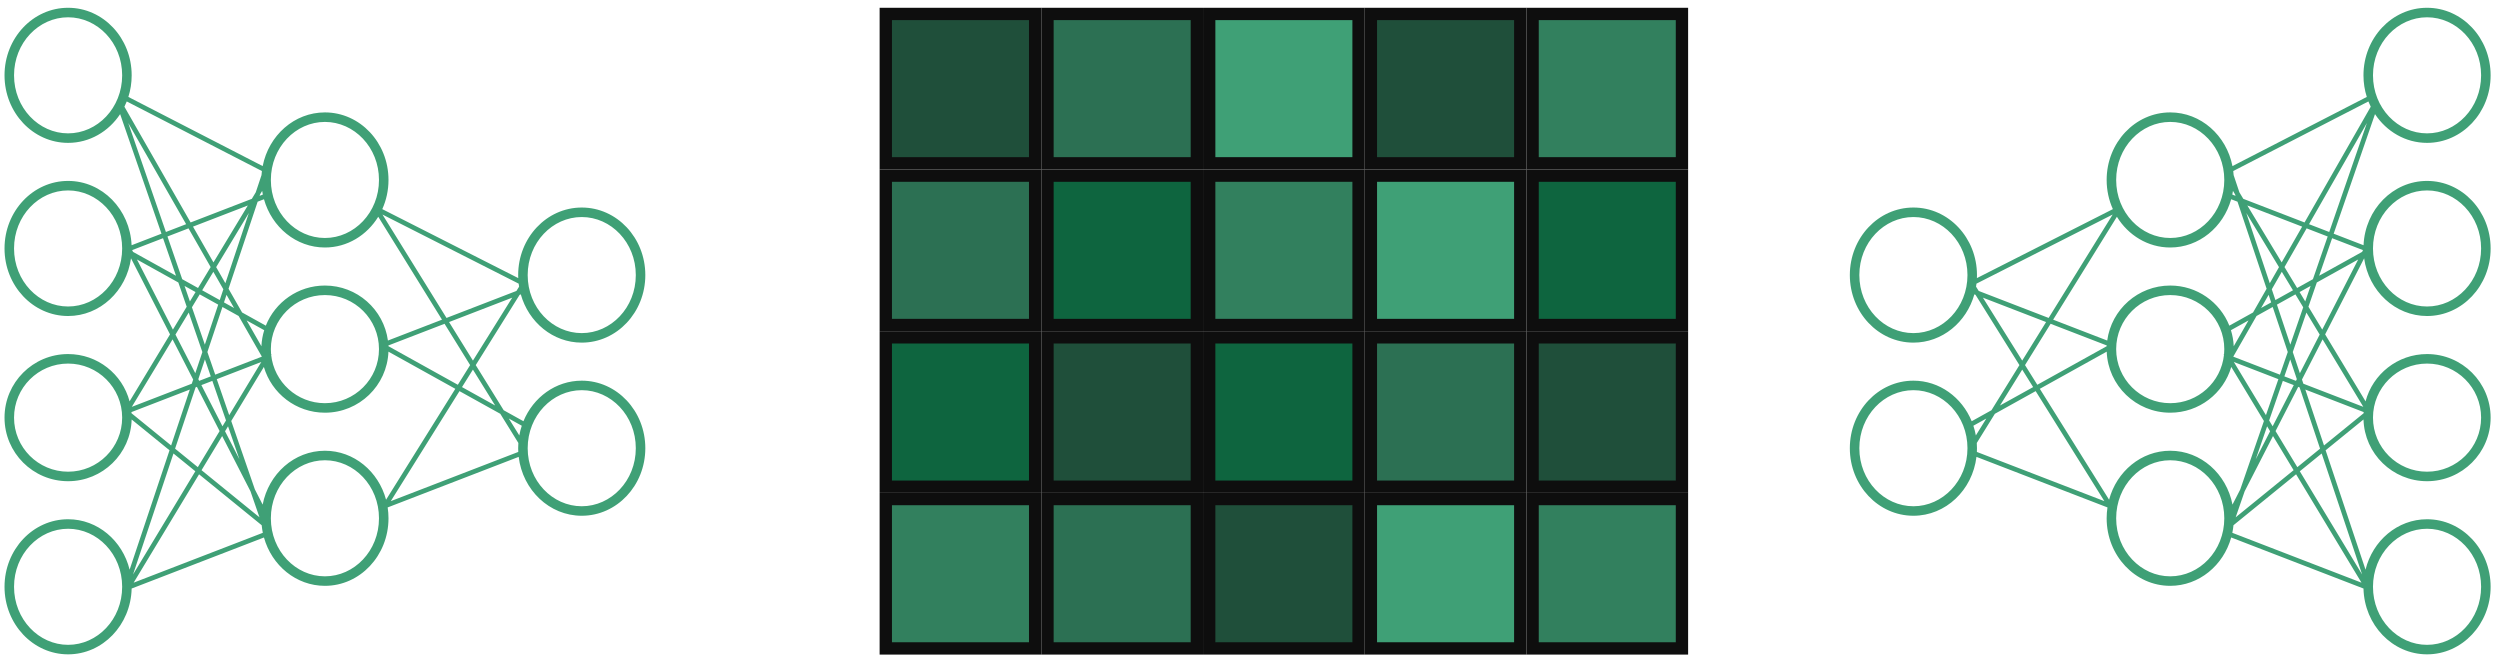 <svg width="242" height="64" viewBox="0 0 242 64" fill="none" xmlns="http://www.w3.org/2000/svg">
<path fill-rule="evenodd" clip-rule="evenodd" d="M6.592 13.83C8.676 13.83 10.517 12.73 11.63 11.047L15.631 22.622L12.739 23.738C12.585 20.272 9.892 17.513 6.592 17.513C3.194 17.513 0.438 20.44 0.438 24.051C0.438 27.662 3.194 30.59 6.592 30.59C9.686 30.59 12.247 28.164 12.681 25.005L16.458 32.368L12.543 38.853C11.848 36.217 9.447 34.273 6.592 34.273C3.194 34.273 0.438 37.028 0.438 40.427C0.438 43.825 3.194 46.581 6.592 46.581C9.931 46.581 12.649 43.922 12.744 40.606L16.41 43.588L12.547 55.145C11.856 52.336 9.452 50.263 6.592 50.263C3.194 50.263 0.438 53.191 0.438 56.802C0.438 60.413 3.194 63.34 6.592 63.34C9.938 63.34 12.66 60.504 12.744 56.97L25.551 52.028C26.304 54.734 28.661 56.709 31.453 56.709C34.851 56.709 37.606 53.781 37.606 50.17C37.606 49.812 37.579 49.462 37.527 49.119L50.209 44.225C50.596 47.441 53.181 49.925 56.313 49.925C59.711 49.925 62.467 46.998 62.467 43.387C62.467 39.776 59.711 36.849 56.313 36.849C53.788 36.849 51.619 38.464 50.67 40.774L48.757 39.711L46.051 35.342L50.3 28.538L50.413 28.494C51.169 31.195 53.525 33.166 56.313 33.166C59.711 33.166 62.467 30.238 62.467 26.627C62.467 23.016 59.711 20.089 56.313 20.089C52.914 20.089 50.159 23.016 50.159 26.627C50.159 26.725 50.161 26.822 50.165 26.919L37.005 20.243C37.39 19.388 37.606 18.431 37.606 17.42C37.606 13.809 34.851 10.881 31.453 10.881C28.487 10.881 26.011 13.11 25.428 16.077L12.425 9.383C12.633 8.726 12.746 8.023 12.746 7.291C12.746 3.68 9.991 0.753 6.592 0.753C3.194 0.753 0.438 3.68 0.438 7.291C0.438 10.902 3.194 13.83 6.592 13.83ZM6.592 12.909C9.431 12.909 11.825 10.447 11.825 7.291C11.825 4.135 9.431 1.674 6.592 1.674C3.754 1.674 1.359 4.135 1.359 7.291C1.359 10.447 3.754 12.909 6.592 12.909ZM36.614 20.982C35.516 22.773 33.615 23.958 31.453 23.958C28.664 23.958 26.309 21.988 25.553 19.287L24.94 19.523L22.122 27.952L23.434 30.247L25.732 31.523C26.636 29.249 28.856 27.641 31.453 27.641C34.569 27.641 37.145 29.958 37.551 32.964L42.785 30.944L36.614 20.982ZM37.6 33.513C37.599 33.488 37.598 33.464 37.596 33.44L43.032 31.343L45.509 35.341L44.319 37.246L37.6 33.513ZM37.602 34.04C37.473 37.325 34.769 39.949 31.453 39.949C28.652 39.949 26.288 38.078 25.543 35.518L22.383 40.753L24.672 47.376L25.425 48.845C26.002 45.869 28.481 43.632 31.453 43.632C34.265 43.632 36.636 45.636 37.371 48.373L44.075 37.637L37.602 34.04ZM50.208 27.457L37.024 20.769L43.222 30.776L49.99 28.164L50.249 27.749C50.233 27.652 50.22 27.555 50.208 27.457ZM50.508 41.211L49.254 40.514L50.269 42.151C50.327 41.829 50.407 41.515 50.508 41.211ZM50.177 42.878L48.429 40.056L44.478 37.861L37.828 48.51L50.168 43.748C50.162 43.628 50.159 43.508 50.159 43.387C50.159 43.216 50.165 43.046 50.177 42.878ZM18.451 21.534L12.043 10.33C12.125 10.164 12.2 9.994 12.269 9.82L25.352 16.555C25.336 16.686 25.323 16.818 25.314 16.952L24.757 18.619L24.378 19.247L18.451 21.534ZM25.177 18.814L25.379 18.479C25.397 18.599 25.419 18.718 25.443 18.835L25.129 18.957L25.177 18.814ZM12.723 39.891C12.726 39.928 12.729 39.965 12.732 40.003L16.566 43.121L18.375 37.709L12.723 39.891ZM25.441 51.577C25.392 51.336 25.355 51.091 25.331 50.842L19.269 45.912L12.937 56.402L25.441 51.577ZM25.342 34.527L25.339 34.504L23.099 30.587L21.532 29.716L20.075 34.075L20.833 36.267L25.342 34.527ZM26.284 34.292L26.248 34.35C26.526 36.979 28.75 39.028 31.453 39.028C34.343 39.028 36.686 36.685 36.686 33.795C36.686 30.905 34.343 28.562 31.453 28.562C28.562 28.562 26.219 30.905 26.219 33.795C26.219 33.953 26.227 34.111 26.24 34.266L26.284 34.292ZM23.876 31.018L25.305 33.517C25.329 32.978 25.422 32.457 25.576 31.963L23.876 31.018ZM6.592 29.669C9.431 29.669 11.825 27.207 11.825 24.051C11.825 20.895 9.431 18.434 6.592 18.434C3.754 18.434 1.359 20.895 1.359 24.051C1.359 27.207 3.754 29.669 6.592 29.669ZM11.825 40.427C11.825 43.317 9.482 45.66 6.592 45.66C3.702 45.66 1.359 43.317 1.359 40.427C1.359 37.536 3.702 35.194 6.592 35.194C9.482 35.194 11.825 37.536 11.825 40.427ZM6.592 62.42C9.431 62.42 11.825 59.958 11.825 56.802C11.825 53.646 9.431 51.184 6.592 51.184C3.754 51.184 1.359 53.646 1.359 56.802C1.359 59.958 3.754 62.42 6.592 62.42ZM36.686 17.42C36.686 20.576 34.291 23.037 31.453 23.037C28.614 23.037 26.219 20.576 26.219 17.42C26.219 14.264 28.614 11.802 31.453 11.802C34.291 11.802 36.686 14.264 36.686 17.42ZM36.686 50.17C36.686 53.326 34.291 55.788 31.453 55.788C28.614 55.788 26.219 53.326 26.219 50.17C26.219 47.014 28.614 44.553 31.453 44.553C34.291 44.553 36.686 47.014 36.686 50.17ZM56.313 32.245C59.151 32.245 61.546 29.783 61.546 26.627C61.546 23.471 59.151 21.009 56.313 21.009C53.474 21.009 51.08 23.471 51.08 26.627C51.08 29.783 53.474 32.245 56.313 32.245ZM61.546 43.387C61.546 46.543 59.151 49.005 56.313 49.005C53.474 49.005 51.08 46.543 51.08 43.387C51.08 40.231 53.474 37.769 56.313 37.769C59.151 37.769 61.546 40.231 61.546 43.387ZM13.257 25.119L16.737 31.905L18.073 29.691L17.262 27.344L13.257 25.119ZM17.037 26.692L12.88 24.383L12.792 24.211L15.781 23.058L17.037 26.692ZM17.865 27.679L18.383 29.178L18.931 28.271L17.865 27.679ZM19.169 27.877L17.64 27.027L16.211 22.892L18.248 22.106L20.391 25.852L19.169 27.877ZM19.333 28.495L18.579 29.745L19.829 33.361L21.123 29.489L19.333 28.495ZM21.272 29.045L19.571 28.1L20.652 26.31L21.62 28.002L21.272 29.045ZM22.657 29.815L21.681 29.272L21.927 28.537L22.657 29.815ZM24.247 47.558L25.117 50.075L19.509 45.514L21.505 42.209L24.247 47.558ZM21.258 41.727L19.149 45.221L16.948 43.431L18.933 37.494L19.061 37.445L21.258 41.727ZM18.908 45.619L16.792 43.898L12.876 55.614L18.908 45.619ZM23.99 19.89L18.682 21.938L20.663 25.401L23.99 19.89ZM18.017 21.701L12.415 11.908L16.06 22.456L18.017 21.701ZM19.836 34.792L20.403 36.433L19.282 36.866L19.198 36.702L19.836 34.792ZM20.554 36.869L19.493 37.278L21.537 41.264L21.878 40.7L20.554 36.869ZM18.699 36.739L18.565 37.143L12.761 39.382L16.705 32.85L18.699 36.739ZM25.295 35.039L20.983 36.703L22.187 40.187L25.295 35.039ZM16.984 32.386L18.904 36.129L19.589 34.078L18.269 30.258L16.984 32.386ZM23.179 44.465L21.784 41.746L22.073 41.266L23.179 44.465ZM20.925 25.858L24.089 20.616L21.816 27.417L20.925 25.858ZM45.779 35.778L47.931 39.252L44.722 37.47L45.779 35.778ZM43.469 31.174L45.78 34.906L49.584 28.814L43.469 31.174Z" fill="#3FA076"/>
<path fill-rule="evenodd" clip-rule="evenodd" d="M234.938 13.83C232.855 13.83 231.013 12.73 229.9 11.047L225.9 22.622L228.791 23.738C228.945 20.272 231.638 17.513 234.938 17.513C238.337 17.513 241.092 20.44 241.092 24.051C241.092 27.662 238.337 30.59 234.938 30.59C231.844 30.59 229.283 28.164 228.849 25.005L225.073 32.368L228.987 38.853C229.682 36.217 232.083 34.273 234.938 34.273C238.337 34.273 241.092 37.028 241.092 40.427C241.092 43.825 238.337 46.581 234.938 46.581C231.599 46.581 228.882 43.922 228.787 40.606L225.12 43.588L228.983 55.145C229.674 52.336 232.078 50.263 234.938 50.263C238.337 50.263 241.092 53.191 241.092 56.802C241.092 60.413 238.337 63.34 234.938 63.34C231.592 63.34 228.87 60.504 228.786 56.97L215.98 52.028C215.226 54.734 212.869 56.709 210.078 56.709C206.679 56.709 203.924 53.781 203.924 50.17C203.924 49.812 203.951 49.462 204.003 49.119L191.321 44.225C190.934 47.441 188.349 49.925 185.218 49.925C181.819 49.925 179.064 46.998 179.064 43.387C179.064 39.776 181.819 36.849 185.218 36.849C187.742 36.849 189.911 38.464 190.86 40.774L192.773 39.711L195.48 35.342L191.231 28.538L191.117 28.494C190.361 31.195 188.006 33.166 185.218 33.166C181.819 33.166 179.064 30.238 179.064 26.627C179.064 23.016 181.819 20.089 185.218 20.089C188.616 20.089 191.371 23.016 191.371 26.627C191.371 26.725 191.369 26.822 191.365 26.919L204.526 20.243C204.14 19.388 203.924 18.431 203.924 17.42C203.924 13.809 206.679 10.881 210.078 10.881C213.043 10.881 215.519 13.11 216.102 16.077L229.106 9.383C228.897 8.726 228.784 8.023 228.784 7.291C228.784 3.68 231.539 0.753 234.938 0.753C238.337 0.753 241.092 3.68 241.092 7.291C241.092 10.902 238.337 13.83 234.938 13.83ZM234.938 12.909C232.1 12.909 229.705 10.447 229.705 7.291C229.705 4.135 232.1 1.674 234.938 1.674C237.776 1.674 240.171 4.135 240.171 7.291C240.171 10.447 237.776 12.909 234.938 12.909ZM204.916 20.982C206.014 22.773 207.916 23.958 210.078 23.958C212.866 23.958 215.221 21.988 215.977 19.287L216.59 19.523L219.408 27.952L218.096 30.247L215.799 31.523C214.895 29.249 212.674 27.641 210.078 27.641C206.961 27.641 204.385 29.958 203.979 32.964L198.745 30.944L204.916 20.982ZM203.93 33.513C203.931 33.488 203.933 33.464 203.934 33.44L198.499 31.343L196.022 35.341L197.211 37.246L203.93 33.513ZM203.929 34.04C204.057 37.325 206.761 39.949 210.078 39.949C212.878 39.949 215.242 38.078 215.987 35.518L219.147 40.753L216.858 47.376L216.105 48.845C215.529 45.869 213.049 43.632 210.078 43.632C207.266 43.632 204.894 45.636 204.159 48.373L197.455 37.637L203.929 34.04ZM191.322 27.457L204.506 20.769L198.308 30.776L191.54 28.164L191.281 27.749C191.297 27.652 191.311 27.555 191.322 27.457ZM191.022 41.211L192.276 40.514L191.262 42.151C191.204 41.829 191.123 41.515 191.022 41.211ZM191.353 42.878L193.102 40.056L197.052 37.861L203.702 48.51L191.362 43.748C191.368 43.628 191.371 43.508 191.371 43.387C191.371 43.216 191.365 43.046 191.353 42.878ZM223.079 21.534L229.487 10.33C229.405 10.164 229.33 9.994 229.261 9.82L216.178 16.555C216.195 16.686 216.207 16.818 216.216 16.952L216.774 18.619L217.152 19.247L223.079 21.534ZM216.353 18.814L216.151 18.479C216.133 18.599 216.111 18.718 216.087 18.835L216.401 18.957L216.353 18.814ZM228.807 39.891C228.804 39.928 228.801 39.965 228.798 40.003L224.964 43.121L223.155 37.709L228.807 39.891ZM216.089 51.577C216.138 51.336 216.176 51.091 216.2 50.842L222.261 45.912L228.593 56.402L216.089 51.577ZM216.188 34.527L216.191 34.504L218.432 30.587L219.998 29.716L221.455 34.075L220.697 36.267L216.188 34.527ZM215.247 34.292L215.282 34.35C215.005 36.979 212.78 39.028 210.078 39.028C207.188 39.028 204.845 36.685 204.845 33.795C204.845 30.905 207.188 28.562 210.078 28.562C212.968 28.562 215.311 30.905 215.311 33.795C215.311 33.953 215.304 34.111 215.29 34.266L215.247 34.292ZM217.654 31.018L216.225 33.517C216.201 32.978 216.108 32.457 215.954 31.963L217.654 31.018ZM234.938 29.669C232.1 29.669 229.705 27.207 229.705 24.051C229.705 20.895 232.1 18.434 234.938 18.434C237.776 18.434 240.171 20.895 240.171 24.051C240.171 27.207 237.776 29.669 234.938 29.669ZM229.705 40.427C229.705 43.317 232.048 45.66 234.938 45.66C237.828 45.66 240.171 43.317 240.171 40.427C240.171 37.536 237.828 35.194 234.938 35.194C232.048 35.194 229.705 37.536 229.705 40.427ZM234.938 62.42C232.1 62.42 229.705 59.958 229.705 56.802C229.705 53.646 232.1 51.184 234.938 51.184C237.776 51.184 240.171 53.646 240.171 56.802C240.171 59.958 237.776 62.42 234.938 62.42ZM204.845 17.42C204.845 20.576 207.239 23.037 210.078 23.037C212.916 23.037 215.311 20.576 215.311 17.42C215.311 14.264 212.916 11.802 210.078 11.802C207.239 11.802 204.845 14.264 204.845 17.42ZM204.845 50.17C204.845 53.326 207.239 55.788 210.078 55.788C212.916 55.788 215.311 53.326 215.311 50.17C215.311 47.014 212.916 44.553 210.078 44.553C207.239 44.553 204.845 47.014 204.845 50.17ZM185.218 32.245C182.379 32.245 179.984 29.783 179.984 26.627C179.984 23.471 182.379 21.009 185.218 21.009C188.056 21.009 190.451 23.471 190.451 26.627C190.451 29.783 188.056 32.245 185.218 32.245ZM179.984 43.387C179.984 46.543 182.379 49.005 185.218 49.005C188.056 49.005 190.451 46.543 190.451 43.387C190.451 40.231 188.056 37.769 185.218 37.769C182.379 37.769 179.984 40.231 179.984 43.387ZM228.273 25.119L224.793 31.905L223.457 29.691L224.268 27.344L228.273 25.119ZM224.493 26.692L228.651 24.383L228.738 24.211L225.749 23.058L224.493 26.692ZM223.665 27.679L223.147 29.178L222.6 28.271L223.665 27.679ZM222.362 27.877L223.89 27.027L225.319 22.892L223.282 22.106L221.14 25.852L222.362 27.877ZM222.197 28.495L222.951 29.745L221.702 33.361L220.407 29.489L222.197 28.495ZM220.259 29.045L221.959 28.1L220.878 26.31L219.91 28.002L220.259 29.045ZM218.873 29.815L219.849 29.272L219.604 28.537L218.873 29.815ZM217.283 47.558L216.413 50.075L222.021 45.514L220.026 42.209L217.283 47.558ZM220.273 41.727L222.382 45.221L224.582 43.431L222.598 37.494L222.469 37.445L220.273 41.727ZM222.622 45.619L224.738 43.898L228.655 55.614L222.622 45.619ZM217.541 19.89L222.848 21.938L220.867 25.401L217.541 19.89ZM223.514 21.701L229.115 11.908L225.47 22.456L223.514 21.701ZM221.694 34.792L221.127 36.433L222.249 36.866L222.333 36.702L221.694 34.792ZM220.977 36.869L222.037 37.278L219.993 41.264L219.653 40.7L220.977 36.869ZM222.831 36.739L222.966 37.143L228.769 39.382L224.826 32.85L222.831 36.739ZM216.236 35.039L220.547 36.703L219.343 40.187L216.236 35.039ZM224.546 32.386L222.627 36.129L221.941 34.078L223.261 30.258L224.546 32.386ZM218.352 44.465L219.746 41.746L219.457 41.266L218.352 44.465ZM220.606 25.858L217.441 20.616L219.714 27.417L220.606 25.858ZM195.751 35.778L193.599 39.252L196.808 37.47L195.751 35.778ZM198.061 31.174L195.75 34.906L191.946 28.814L198.061 31.174Z" fill="#3FA076"/>
<rect x="85.744" y="17.002" width="14.459" height="14.459" fill="#2C7053" stroke="#0E0E0E" stroke-width="1.193"/>
<rect x="101.396" y="17.002" width="14.459" height="14.459" fill="#0E653F" stroke="#0E0E0E" stroke-width="1.193"/>
<rect x="117.05" y="17.002" width="14.459" height="14.459" fill="#32805E" stroke="#0E0E0E" stroke-width="1.193"/>
<rect x="132.702" y="17.002" width="14.459" height="14.459" fill="#3FA076" stroke="#0E0E0E" stroke-width="1.193"/>
<rect x="148.354" y="17.002" width="14.459" height="14.459" fill="#0E653F" stroke="#0E0E0E" stroke-width="1.193"/>
<rect x="85.744" y="32.655" width="14.459" height="14.459" fill="#0E653F" stroke="#0E0E0E" stroke-width="1.193"/>
<rect x="101.396" y="32.655" width="14.459" height="14.459" fill="#1F4F3A" stroke="#0E0E0E" stroke-width="1.193"/>
<rect x="117.05" y="32.655" width="14.459" height="14.459" fill="#0E653F" stroke="#0E0E0E" stroke-width="1.193"/>
<rect x="132.702" y="32.655" width="14.459" height="14.459" fill="#2C7053" stroke="#0E0E0E" stroke-width="1.193"/>
<rect x="148.354" y="32.655" width="14.459" height="14.459" fill="#1F4F3A" stroke="#0E0E0E" stroke-width="1.193"/>
<rect x="85.744" y="48.308" width="14.459" height="14.459" fill="#32805E" stroke="#0E0E0E" stroke-width="1.193"/>
<rect x="101.396" y="48.308" width="14.459" height="14.459" fill="#2C7053" stroke="#0E0E0E" stroke-width="1.193"/>
<rect x="117.05" y="48.308" width="14.459" height="14.459" fill="#1F4F3A" stroke="#0E0E0E" stroke-width="1.193"/>
<rect x="132.702" y="48.308" width="14.459" height="14.459" fill="#3FA076" stroke="#0E0E0E" stroke-width="1.193"/>
<rect x="148.354" y="48.308" width="14.459" height="14.459" fill="#32805E" stroke="#0E0E0E" stroke-width="1.193"/>
<rect x="85.744" y="1.35" width="14.459" height="14.459" fill="#1F4F3A" stroke="#0E0E0E" stroke-width="1.193"/>
<rect x="101.396" y="1.35" width="14.459" height="14.459" fill="#2C7053" stroke="#0E0E0E" stroke-width="1.193"/>
<rect x="117.05" y="1.35" width="14.459" height="14.459" fill="#3FA076" stroke="#0E0E0E" stroke-width="1.193"/>
<rect x="132.702" y="1.35" width="14.459" height="14.459" fill="#1F4F3A" stroke="#0E0E0E" stroke-width="1.193"/>
<rect x="148.354" y="1.35" width="14.459" height="14.459" fill="#32805E" stroke="#0E0E0E" stroke-width="1.193"/>
</svg>
